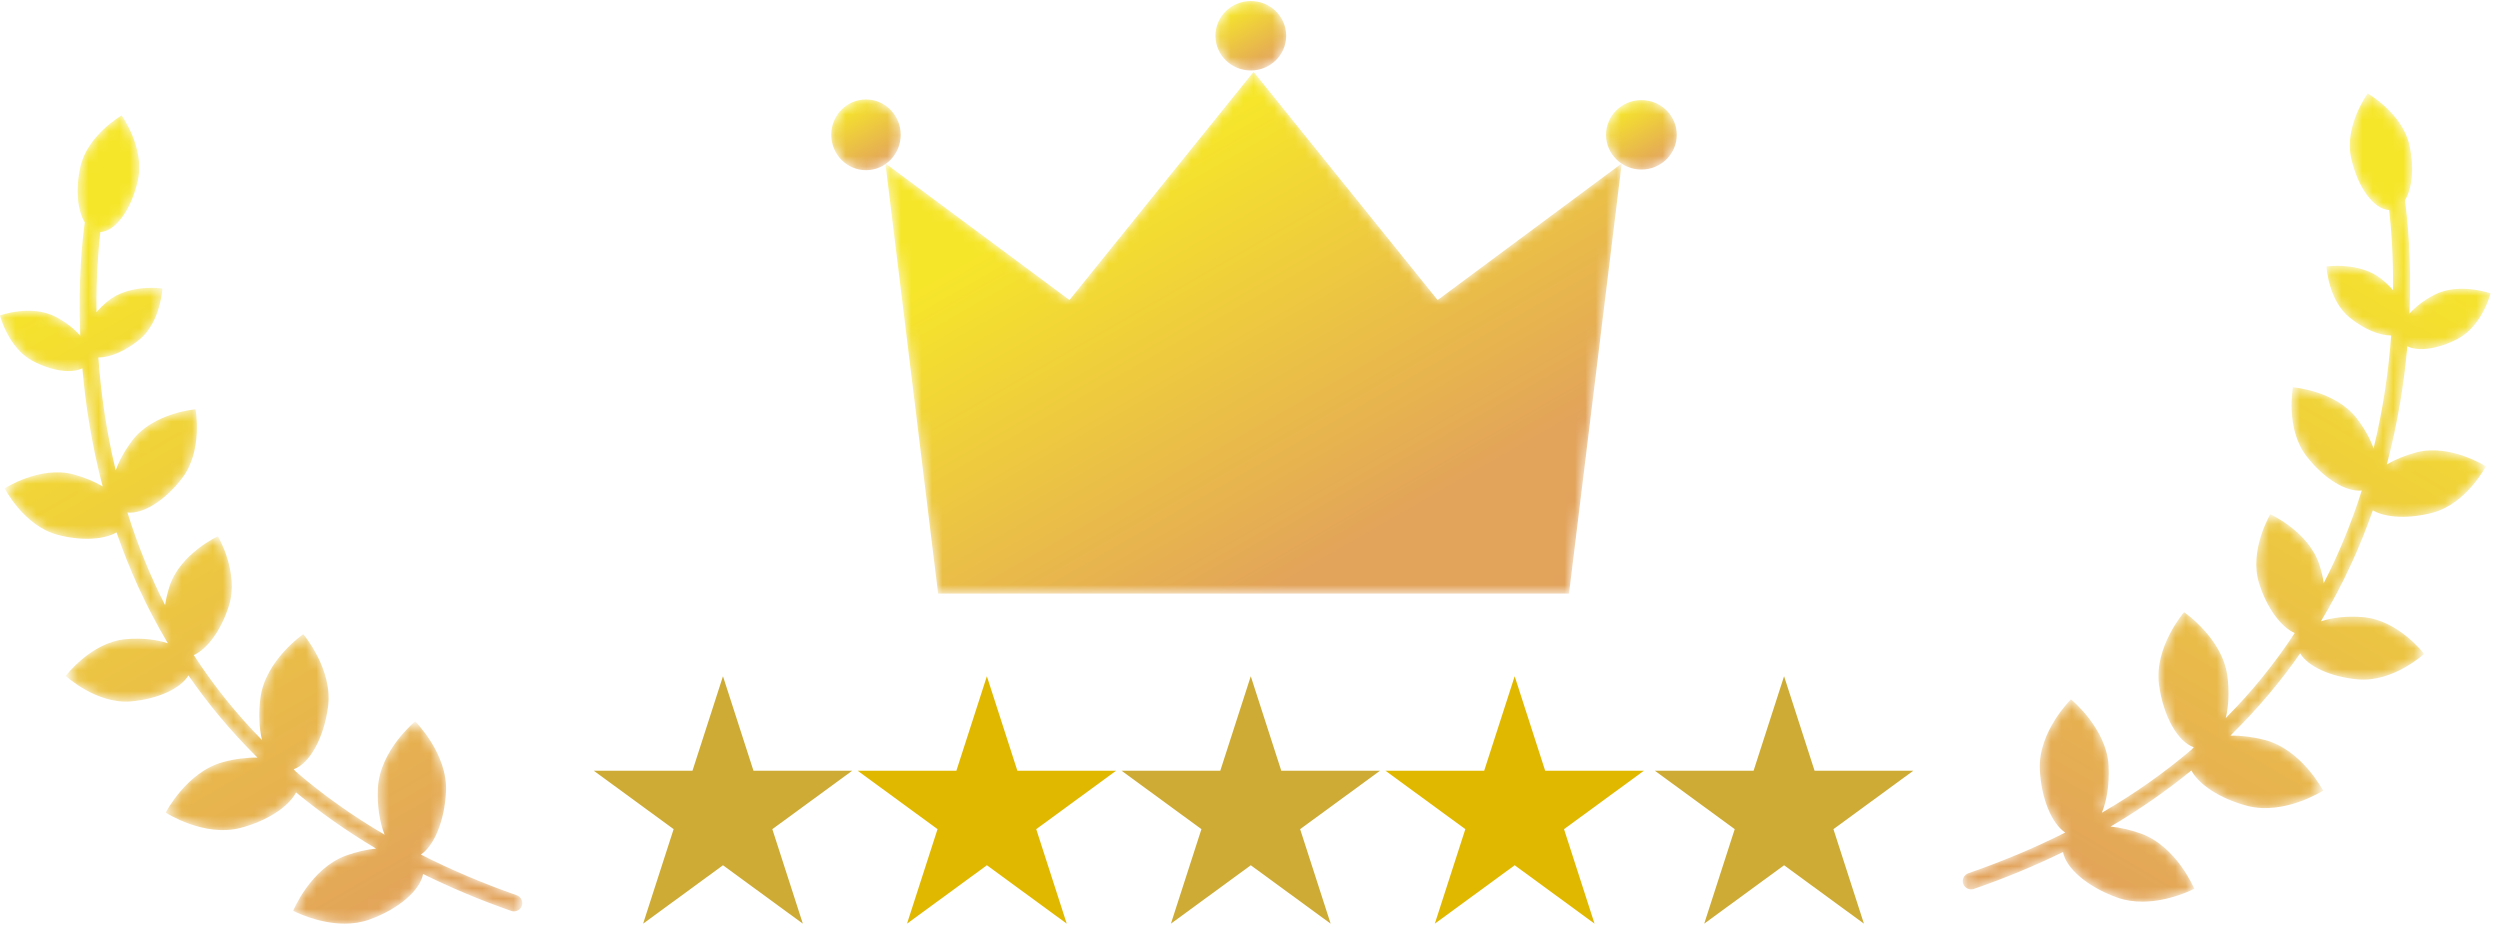 <svg xmlns="http://www.w3.org/2000/svg" xmlns:xlink="http://www.w3.org/1999/xlink" width="241" height="90" viewBox="0 0 241 90">
    <defs>
        <linearGradient id="58896jys0b" x1="76.006%" x2="27.573%" y1="82.015%" y2="22.393%">
            <stop offset="0%" stop-color="#E2A35B"/>
            <stop offset="100%" stop-color="#F6E62A"/>
        </linearGradient>
        <linearGradient id="7oqsgwfgle" x1="75.003%" x2="24.996%" y1="91.746%" y2="8.253%">
            <stop offset="0%" stop-color="#E2A35B"/>
            <stop offset="100%" stop-color="#F6E62A"/>
        </linearGradient>
        <linearGradient id="uqnx7yd4jh" x1="74.102%" x2="25.898%" y1="93.307%" y2="6.692%">
            <stop offset="0%" stop-color="#E2A35B"/>
            <stop offset="100%" stop-color="#F6E62A"/>
        </linearGradient>
        <linearGradient id="7r7o7ktnqk" x1="75.005%" x2="24.997%" y1="91.748%" y2="8.252%">
            <stop offset="0%" stop-color="#E2A35B"/>
            <stop offset="100%" stop-color="#F6E62A"/>
        </linearGradient>
        <linearGradient id="ymsohc290n" x1="36.788%" x2="73.013%" y1="105.137%" y2="10.155%">
            <stop offset="0%" stop-color="#E2A35B"/>
            <stop offset="100%" stop-color="#F6E62A"/>
        </linearGradient>
        <linearGradient id="7k84m912cq" x1="62.938%" x2="27.464%" y1="105.137%" y2="10.155%">
            <stop offset="0%" stop-color="#E2A35B"/>
            <stop offset="100%" stop-color="#F6E62A"/>
        </linearGradient>
        <path id="2jerpadqha" d="M65.923 50.335L71.004 8.865 53.258 22.033 35.513 0.037 17.768 22.033 0.022 8.865 5.103 50.335z"/>
        <path id="e0j2thhd6d" d="M3.448.1C1.565.1.038 1.599.038 3.448c0 1.85 1.527 3.348 3.41 3.348 1.884 0 3.41-1.499 3.41-3.348C6.859 1.598 5.333.1 3.449.1z"/>
        <path id="kf6yv60n3g" d="M.103 3.457c0 1.884 1.499 3.41 3.348 3.41 1.85 0 3.348-1.526 3.348-3.41C6.8 1.574 5.3.047 3.451.047 1.602.047.103 1.574.103 3.457"/>
        <path id="c6xoptnqbj" d="M.061 3.458c0 1.85 1.527 3.348 3.41 3.348 1.884 0 3.41-1.499 3.41-3.348 0-1.85-1.526-3.348-3.41-3.348C1.588.11.061 1.609.061 3.458"/>
        <path id="yphtdjenvm" d="M37.436 6.202c.62 2.857 2.204 4.982 3.667 5.034.179 1.538.411 4.245.377 7.722-.323-.364-.692-.721-1.106-1.058-2.081-1.696-5.31-1.221-5.31-1.221s.145 3.224 2.227 4.92c1.384 1.127 2.896 1.743 4.007 1.731-.24 3.292-.746 6.991-1.694 10.88-.338-.936-.886-1.938-1.63-2.899-2.058-2.66-6.144-2.989-6.144-2.989s-.75 3.986 1.307 6.646c1.7 2.198 3.872 3.489 5.329 3.303-.998 3.147-2.223 6.124-3.668 8.934-.087-.568-.224-1.157-.413-1.754-1.011-3.196-4.737-4.888-4.737-4.888s-2.086 3.49-1.074 6.685c.752 2.377 2.117 4.194 3.428 4.767-1.933 2.95-4.149 5.682-6.646 8.194.279-1.162.35-2.576.15-4.079-.485-3.622-4.171-6.127-4.171-6.127s-2.9 3.367-2.415 6.989c.412 3.073 1.82 5.506 3.347 6.03-.064.066-.126.133-.179.205-2.632 2.243-5.524 4.28-8.675 6.11.48-1.199.734-2.767.653-4.476-.174-3.65-3.633-6.453-3.633-6.453S7.257 61.52 7.43 65.17c.135 2.831 1.146 5.198 2.447 6.08-2.917 1.466-6.026 2.775-9.334 3.92-.422.146-.645.603-.497 1.02.117.33.43.537.765.537.088 0 .179-.014.267-.045 3.086-1.068 5.938-2.264 8.587-3.558.28 1.561 2.357 3.37 5.234 4.394.794.283 1.612.392 2.402.392h.008c2.667-.001 5.01-1.242 5.01-1.242s-1.694-4.092-5.17-5.329c-1.001-.356-1.986-.573-2.9-.669 2.876-1.688 5.46-3.505 7.79-5.41.721 1.366 2.762 2.722 5.377 3.413 3.57.942 7.322-1.466 7.322-1.466s-2.038-3.937-5.608-4.88c-1.172-.308-2.31-.442-3.33-.425 2.62-2.559 4.844-5.226 6.725-7.924.735 1.237 2.914 2.271 5.572 2.506 3.374.3 6.38-2.457 6.38-2.457s-2.463-3.24-5.837-3.539c-1.554-.137-2.993.025-4.114.398 2.187-3.633 3.808-7.262 5.004-10.695 1.225.71 3.419.844 5.755.228 3.273-.862 5.143-4.47 5.143-4.47s-3.437-2.209-6.71-1.347c-1.072.283-2.036.688-2.837 1.16 1.077-4.07 1.675-7.936 1.977-11.391 1.028.528 2.956.284 4.85-.712 2.38-1.253 3.172-4.385 3.172-4.385s-3.07-1.1-5.45.153c-.978.514-1.79 1.148-2.368 1.798.226-5.337-.213-9.314-.439-10.92.7-1.125.911-3.131.441-5.297C42.392 1.912 39.034 0 39.034 0s-2.27 3.106-1.598 6.202"/>
        <path id="eeawd7k9wp" d="M7.735 5.008c-.466 2.166-.257 4.172.436 5.297-.224 1.606-.658 5.583-.435 10.92-.572-.65-1.375-1.284-2.342-1.798C3.037 18.174 0 19.274 0 19.274s.783 3.132 3.14 4.385c1.874.996 3.782 1.24 4.798.712.3 3.455.891 7.321 1.957 11.391-.793-.472-1.747-.877-2.807-1.16-3.24-.862-6.64 1.348-6.64 1.348s1.85 3.607 5.089 4.47c2.311.615 4.482.48 5.695-.23 1.183 3.434 2.787 7.063 4.952 10.696-1.11-.373-2.534-.535-4.072-.398-3.339.3-5.776 3.54-5.776 3.54s2.975 2.755 6.314 2.456c2.63-.235 4.787-1.27 5.514-2.506 1.861 2.698 4.062 5.365 6.654 7.924-1.009-.017-2.135.117-3.294.426-3.533.942-5.55 4.879-5.55 4.879s3.712 2.408 7.246 1.466c2.587-.69 4.607-2.047 5.322-3.412 2.305 1.904 4.861 3.72 7.708 5.41-.905.095-1.88.312-2.87.668-3.44 1.237-5.117 5.33-5.117 5.33s2.32 1.24 4.959 1.241h.008c.781 0 1.591-.11 2.377-.392 2.847-1.023 4.9-2.833 5.179-4.394 2.62 1.294 5.443 2.49 8.497 3.558.088.03.177.045.265.045.33 0 .641-.207.757-.536.146-.418-.074-.875-.492-1.021-3.274-1.145-6.35-2.454-9.237-3.92 1.288-.882 2.287-3.249 2.421-6.08.172-3.65-2.972-6.762-2.972-6.762s-3.422 2.804-3.594 6.453c-.08 1.71.171 3.277.645 4.475-3.117-1.829-5.98-3.866-8.584-6.109-.053-.072-.114-.14-.177-.206 1.512-.523 2.905-2.956 3.312-6.03.48-3.621-2.39-6.988-2.39-6.988s-3.647 2.505-4.127 6.127c-.199 1.503-.128 2.917.148 4.079-2.471-2.512-4.664-5.244-6.576-8.194 1.297-.573 2.648-2.39 3.392-4.767 1.001-3.196-1.063-6.685-1.063-6.685s-3.687 1.692-4.688 4.888c-.187.597-.322 1.186-.408 1.754-1.43-2.81-2.643-5.787-3.63-8.934 1.442.186 3.59-1.105 5.273-3.303 2.036-2.66 1.294-6.646 1.294-6.646s-4.044.329-6.08 2.989c-.737.961-1.28 1.963-1.614 2.9-.938-3.89-1.439-7.59-1.675-10.88 1.098.011 2.595-.605 3.965-1.732 2.06-1.696 2.204-4.92 2.204-4.92s-3.196-.475-5.256 1.22c-.41.338-.774.695-1.093 1.06-.035-3.478.195-6.185.373-7.723 1.447-.052 3.015-2.177 3.628-5.034C13.97 3.106 11.724 0 11.724 0s-3.325 1.912-3.99 5.008"/>
    </defs>
    <g fill="none" fill-rule="evenodd">
        <g>
            <g>
                <g>
                    <path fill="#CDAB34" d="M12.455 0L9.515 9.11 0 9.11 7.698 14.74 4.757 23.85 12.455 18.22 20.153 23.85 17.212 14.74 24.91 9.11 15.395 9.11z" transform="translate(-67 -1060) translate(67 1060) translate(57.24 65.19)"/>
                    <path fill="#E1B800" d="M37.895 0L34.955 9.11 25.44 9.11 33.138 14.74 30.197 23.85 37.895 18.22 45.593 23.85 42.653 14.74 50.35 9.11 40.835 9.11z" transform="translate(-67 -1060) translate(67 1060) translate(57.24 65.19)"/>
                    <path fill="#CDAB34" d="M63.335 0L60.395 9.11 50.88 9.11 58.578 14.74 55.637 23.85 63.335 18.22 71.033 23.85 68.092 14.74 75.79 9.11 66.275 9.11z" transform="translate(-67 -1060) translate(67 1060) translate(57.24 65.19)"/>
                    <path fill="#E1B800" d="M88.775 0L85.835 9.11 76.32 9.11 84.018 14.74 81.077 23.85 88.775 18.22 96.473 23.85 93.532 14.74 101.23 9.11 91.715 9.11z" transform="translate(-67 -1060) translate(67 1060) translate(57.24 65.19)"/>
                    <path fill="#CDAB34" d="M114.745 0L111.805 9.11 102.29 9.11 109.988 14.74 107.047 23.85 114.745 18.22 122.443 23.85 119.502 14.74 127.2 9.11 117.685 9.11z" transform="translate(-67 -1060) translate(67 1060) translate(57.24 65.19)"/>
                </g>
                <g>
                    <g transform="translate(-67 -1060) translate(67 1060) translate(80.03) translate(5.3 6.89)">
                        <mask id="x7b7lb48ic" fill="#fff">
                            <use xlink:href="#2jerpadqha"/>
                        </mask>
                        <path fill="url(#58896jys0b)" d="M65.923 50.335L71.004 8.865 53.258 22.033 35.513 0.037 17.768 22.033 0.022 8.865 5.103 50.335z" mask="url(#x7b7lb48ic)"/>
                    </g>
                    <g transform="translate(-67 -1060) translate(67 1060) translate(80.03) translate(37.1)">
                        <mask id="now3ozk86f" fill="#fff">
                            <use xlink:href="#e0j2thhd6d"/>
                        </mask>
                        <path fill="url(#7oqsgwfgle)" d="M3.448.1C1.565.1.038 1.599.038 3.448c0 1.85 1.527 3.348 3.41 3.348 1.884 0 3.41-1.499 3.41-3.348C6.859 1.598 5.333.1 3.449.1z" mask="url(#now3ozk86f)"/>
                    </g>
                    <g transform="translate(-67 -1060) translate(67 1060) translate(80.03) translate(0 9.54)">
                        <mask id="0jd25r03ji" fill="#fff">
                            <use xlink:href="#kf6yv60n3g"/>
                        </mask>
                        <path fill="url(#uqnx7yd4jh)" d="M.103 3.457c0 1.884 1.499 3.41 3.348 3.41 1.85 0 3.348-1.526 3.348-3.41C6.8 1.574 5.3.047 3.451.047 1.602.047.103 1.574.103 3.457" mask="url(#0jd25r03ji)"/>
                    </g>
                    <g transform="translate(-67 -1060) translate(67 1060) translate(80.03) translate(74.73 9.54)">
                        <mask id="0p11nxpiel" fill="#fff">
                            <use xlink:href="#c6xoptnqbj"/>
                        </mask>
                        <path fill="url(#7r7o7ktnqk)" d="M.061 3.458c0 1.85 1.527 3.348 3.41 3.348 1.884 0 3.41-1.499 3.41-3.348 0-1.85-1.526-3.348-3.41-3.348C1.588.11.061 1.609.061 3.458" mask="url(#0p11nxpiel)"/>
                    </g>
                </g>
                <g transform="translate(-67 -1060) translate(67 1060) translate(189.21 9.01)">
                    <mask id="6ln3sy1wmo" fill="#fff">
                        <use xlink:href="#yphtdjenvm"/>
                    </mask>
                    <path fill="url(#ymsohc290n)" d="M37.436 6.202c.62 2.857 2.204 4.982 3.667 5.034.179 1.538.411 4.245.377 7.722-.323-.364-.692-.721-1.106-1.058-2.081-1.696-5.31-1.221-5.31-1.221s.145 3.224 2.227 4.92c1.384 1.127 2.896 1.743 4.007 1.731-.24 3.292-.746 6.991-1.694 10.88-.338-.936-.886-1.938-1.63-2.899-2.058-2.66-6.144-2.989-6.144-2.989s-.75 3.986 1.307 6.646c1.7 2.198 3.872 3.489 5.329 3.303-.998 3.147-2.223 6.124-3.668 8.934-.087-.568-.224-1.157-.413-1.754-1.011-3.196-4.737-4.888-4.737-4.888s-2.086 3.49-1.074 6.685c.752 2.377 2.117 4.194 3.428 4.767-1.933 2.95-4.149 5.682-6.646 8.194.279-1.162.35-2.576.15-4.079-.485-3.622-4.171-6.127-4.171-6.127s-2.9 3.367-2.415 6.989c.412 3.073 1.82 5.506 3.347 6.03-.064.066-.126.133-.179.205-2.632 2.243-5.524 4.28-8.675 6.11.48-1.199.734-2.767.653-4.476-.174-3.65-3.633-6.453-3.633-6.453S7.257 61.52 7.43 65.17c.135 2.831 1.146 5.198 2.447 6.08-2.917 1.466-6.026 2.775-9.334 3.92-.422.146-.645.603-.497 1.02.117.33.43.537.765.537.088 0 .179-.014.267-.045 3.086-1.068 5.938-2.264 8.587-3.558.28 1.561 2.357 3.37 5.234 4.394.794.283 1.612.392 2.402.392h.008c2.667-.001 5.01-1.242 5.01-1.242s-1.694-4.092-5.17-5.329c-1.001-.356-1.986-.573-2.9-.669 2.876-1.688 5.46-3.505 7.79-5.41.721 1.366 2.762 2.722 5.377 3.413 3.57.942 7.322-1.466 7.322-1.466s-2.038-3.937-5.608-4.88c-1.172-.308-2.31-.442-3.33-.425 2.62-2.559 4.844-5.226 6.725-7.924.735 1.237 2.914 2.271 5.572 2.506 3.374.3 6.38-2.457 6.38-2.457s-2.463-3.24-5.837-3.539c-1.554-.137-2.993.025-4.114.398 2.187-3.633 3.808-7.262 5.004-10.695 1.225.71 3.419.844 5.755.228 3.273-.862 5.143-4.47 5.143-4.47s-3.437-2.209-6.71-1.347c-1.072.283-2.036.688-2.837 1.16 1.077-4.07 1.675-7.936 1.977-11.391 1.028.528 2.956.284 4.85-.712 2.38-1.253 3.172-4.385 3.172-4.385s-3.07-1.1-5.45.153c-.978.514-1.79 1.148-2.368 1.798.226-5.337-.213-9.314-.439-10.92.7-1.125.911-3.131.441-5.297C42.392 1.912 39.034 0 39.034 0s-2.27 3.106-1.598 6.202" mask="url(#6ln3sy1wmo)"/>
                </g>
                <g transform="translate(-67 -1060) translate(67 1060) translate(0 11.13)">
                    <mask id="67tbnluehr" fill="#fff">
                        <use xlink:href="#eeawd7k9wp"/>
                    </mask>
                    <path fill="url(#7k84m912cq)" d="M7.735 5.008c-.466 2.166-.257 4.172.436 5.297-.224 1.606-.658 5.583-.435 10.92-.572-.65-1.375-1.284-2.342-1.798C3.037 18.174 0 19.274 0 19.274s.783 3.132 3.14 4.385c1.874.996 3.782 1.24 4.798.712.3 3.455.891 7.321 1.957 11.391-.793-.472-1.747-.877-2.807-1.16-3.24-.862-6.64 1.348-6.64 1.348s1.85 3.607 5.089 4.47c2.311.615 4.482.48 5.695-.23 1.183 3.434 2.787 7.063 4.952 10.696-1.11-.373-2.534-.535-4.072-.398-3.339.3-5.776 3.54-5.776 3.54s2.975 2.755 6.314 2.456c2.63-.235 4.787-1.27 5.514-2.506 1.861 2.698 4.062 5.365 6.654 7.924-1.009-.017-2.135.117-3.294.426-3.533.942-5.55 4.879-5.55 4.879s3.712 2.408 7.246 1.466c2.587-.69 4.607-2.047 5.322-3.412 2.305 1.904 4.861 3.72 7.708 5.41-.905.095-1.88.312-2.87.668-3.44 1.237-5.117 5.33-5.117 5.33s2.32 1.24 4.959 1.241h.008c.781 0 1.591-.11 2.377-.392 2.847-1.023 4.9-2.833 5.179-4.394 2.62 1.294 5.443 2.49 8.497 3.558.088.03.177.045.265.045.33 0 .641-.207.757-.536.146-.418-.074-.875-.492-1.021-3.274-1.145-6.35-2.454-9.237-3.92 1.288-.882 2.287-3.249 2.421-6.08.172-3.65-2.972-6.762-2.972-6.762s-3.422 2.804-3.594 6.453c-.08 1.71.171 3.277.645 4.475-3.117-1.829-5.98-3.866-8.584-6.109-.053-.072-.114-.14-.177-.206 1.512-.523 2.905-2.956 3.312-6.03.48-3.621-2.39-6.988-2.39-6.988s-3.647 2.505-4.127 6.127c-.199 1.503-.128 2.917.148 4.079-2.471-2.512-4.664-5.244-6.576-8.194 1.297-.573 2.648-2.39 3.392-4.767 1.001-3.196-1.063-6.685-1.063-6.685s-3.687 1.692-4.688 4.888c-.187.597-.322 1.186-.408 1.754-1.43-2.81-2.643-5.787-3.63-8.934 1.442.186 3.59-1.105 5.273-3.303 2.036-2.66 1.294-6.646 1.294-6.646s-4.044.329-6.08 2.989c-.737.961-1.28 1.963-1.614 2.9-.938-3.89-1.439-7.59-1.675-10.88 1.098.011 2.595-.605 3.965-1.732 2.06-1.696 2.204-4.92 2.204-4.92s-3.196-.475-5.256 1.22c-.41.338-.774.695-1.093 1.06-.035-3.478.195-6.185.373-7.723 1.447-.052 3.015-2.177 3.628-5.034C13.97 3.106 11.724 0 11.724 0s-3.325 1.912-3.99 5.008" mask="url(#67tbnluehr)"/>
                </g>
            </g>
        </g>
    </g>
</svg>
